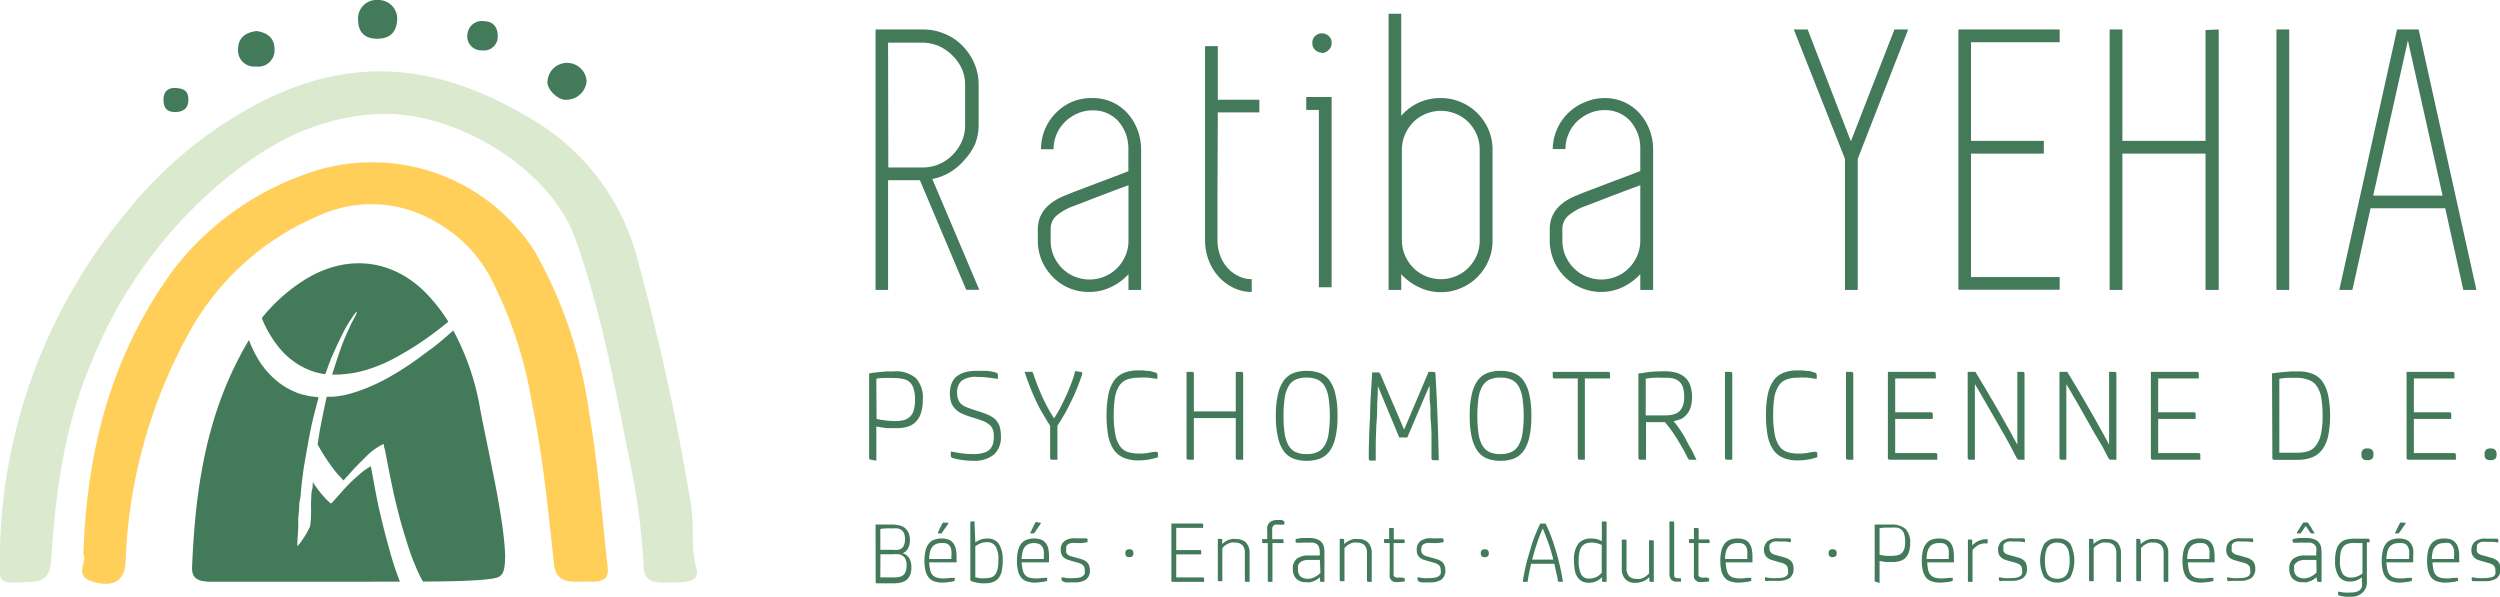 <svg xmlns="http://www.w3.org/2000/svg" viewBox="0 0 225.57 53.84"><defs><style>.cls-1{fill:#dbe9ce;}.cls-2{fill:#ffcf5a;}.cls-3{fill:#437b5a;}</style></defs><g id="Calque_2" data-name="Calque 2"><g id="Layer_1" data-name="Layer 1"><path class="cls-1" d="M62.83,51.28c-.53-1.89-.16-3.81-.48-5.71a218.59,218.59,0,0,0-4.82-22.14,20.65,20.65,0,0,0-9.68-12.75C39.29,5.56,31.59,5.05,23.33,9.31a37.88,37.88,0,0,0-12,9.94A49.3,49.3,0,0,0,0,49.23c0,.51,0,1,0,1.53.08.8-.53,1.93,1.46,1.81,1.57-.1,3,.19,3.14-1.86.39-6.09,1.15-12.14,3.64-18A41.34,41.34,0,0,1,19.9,16.51C23.71,13.34,28,10.7,33.78,10.3c7.1-.49,15.81,4.84,18.1,11.16,2.34,6.5,3.55,13.18,4.88,19.84a62.55,62.55,0,0,1,1.32,9.87c.06,1.68,1.59,1.38,2.74,1.37C61.71,52.53,63.2,52.59,62.83,51.28Z"></path><path class="cls-2" d="M53.18,37.38A41,41,0,0,0,48.26,22.7a17.41,17.41,0,0,0-20.66-7,26,26,0,0,0-11.94,8.62C9.91,32.2,7.84,40.81,7.52,50c.4.66-.91,1.94.81,2.47,1.9.58,2.91-.07,3-1.74A46,46,0,0,1,16.9,30.31,24,24,0,0,1,28.82,19.44a11.34,11.34,0,0,1,10.59.64A12.33,12.33,0,0,1,44.23,25,37.88,37.88,0,0,1,48,36.38c1,4.83,1.45,9.71,2,14.58.22,1.9,1.86,1.47,3.31,1.52,1.85.06,1.56-.93,1.46-1.81C54.3,46.24,53.93,41.79,53.18,37.38Z"></path><path class="cls-3" d="M51.14,9a1.83,1.83,0,0,0,1.79-1.69,1.77,1.77,0,0,0-3.53,0C49.28,8,50.35,9.1,51.14,9Z"></path><path class="cls-3" d="M23.1,6a1.47,1.47,0,0,0,1.67-1.55c0-1-.62-1.5-1.61-1.65-1,.12-1.66.6-1.68,1.61A1.46,1.46,0,0,0,23.1,6Z"></path><path class="cls-3" d="M34.19,3.49c1.11-.05,1.62-.7,1.65-1.81A1.69,1.69,0,0,0,34.11,0a1.67,1.67,0,0,0-1.8,1.82C32.33,3,33,3.54,34.19,3.49Z"></path><path class="cls-3" d="M43.48,4.54a1.24,1.24,0,0,0,1.43-1.26c0-.76-.33-1.33-1.21-1.37a1.32,1.32,0,0,0-1.53,1.22A1.25,1.25,0,0,0,43.48,4.54Z"></path><path class="cls-3" d="M15.75,10.11C16.47,10.12,17,9.83,17,9S16.58,8,15.9,7.94s-1.14.27-1.15,1S15,10.1,15.75,10.11Z"></path><path class="cls-3" d="M25.05,31.2a6.87,6.87,0,0,0,2.54,2.05,5.84,5.84,0,0,0,1.65.5c.08,0,.12,0,.15-.08.2-.55.38-1.1.62-1.63.34-.77.7-1.54,1.09-2.29.24-.47.56-.92.85-1.37a2,2,0,0,1,.19-.22l.06,0a2.14,2.14,0,0,1-.09.27c-.16.31-.34.6-.48.91-.27.59-.55,1.19-.78,1.81-.31.85-.58,1.72-.87,2.59a.21.21,0,0,1,0,.06c.2,0,.39,0,.58,0l.68-.06a9.53,9.53,0,0,0,1.69-.33,13.46,13.46,0,0,0,2.49-1c.69-.37,1.37-.76,2-1.16a31.42,31.42,0,0,0,2.76-2l.27-.23a15.68,15.68,0,0,0-1.77-2.32c-3.24-3.51-7.8-3.93-11.87-1a15.48,15.48,0,0,0-3.19,3A10.38,10.38,0,0,0,25.05,31.2Z"></path><path class="cls-3" d="M43.34,37a23,23,0,0,0-2.44-7.18l-.47.41c-.51.44-1,.87-1.57,1.28s-1.16.87-1.76,1.28-1.09.72-1.66,1.05A16.75,16.75,0,0,1,32,35.4a8.58,8.58,0,0,1-1.89.39,3.73,3.73,0,0,1-.47,0c-.12,0-.18,0-.2.16-.16.8-.34,1.59-.49,2.39-.11.55-.19,1.11-.28,1.67a.24.24,0,0,0,0,.12,18.59,18.59,0,0,0,1.61,2.43c.22.27.47.52.71.79l.52-.57c.2-.23.4-.46.61-.67s.69-.7,1-1a5.46,5.46,0,0,1,1.28-.95l.24-.1c0,.15,0,.29.07.43.24,1.2.46,2.4.72,3.6.17.83.38,1.65.59,2.47s.45,1.58.69,2.36a21.45,21.45,0,0,0,1.12,2.92c.1.22.22.42.33.63,3.24,0,6.35-.11,6.87-.43s.52-1,.55-1.89C45.47,46.76,44.18,41.35,43.34,37Z"></path><path class="cls-3" d="M36.08,52.48a29.15,29.15,0,0,1-.94-2.87c-.28-1-.54-2-.79-3.07-.13-.53-.25-1.07-.35-1.6-.17-.83-.31-1.67-.47-2.5l-.07-.37a4.85,4.85,0,0,0-.67.44,16,16,0,0,0-1.3,1.16c-.53.54-1,1.11-1.52,1.67-.1.1-.13.11-.23,0A8.69,8.69,0,0,1,28.57,44c-.12-.15-.22-.31-.35-.5,0,.27,0,.49-.07.72s-.06.65-.08,1,0,.46,0,.69c0,.48,0,.95-.07,1.43a.8.8,0,0,1-.09.3A8.75,8.75,0,0,1,27,49.1a1.36,1.36,0,0,1-.17.17l0,0s0-.06,0-.1c0-.53.06-1.06.08-1.59,0-.23,0-.46,0-.69s.06-.65.08-1,0-.52.07-.78.08-.71.12-1.06.06-.58.1-.87c.06-.47.11-.93.2-1.39.19-1.09.37-2.18.6-3.27.18-.86.42-1.71.64-2.57,0,0,0-.08,0-.12A7,7,0,0,1,27,35.51a6.76,6.76,0,0,1-1.85-1,7.94,7.94,0,0,1-1.69-1.83,11,11,0,0,1-1-2c-3.87,6.48-4.83,13.41-5.13,20.46-.05,1.11.58,1.36,1.86,1.35,4.19,0,8.37,0,12.56,0v0Z"></path><path class="cls-3" d="M78.6,41.48a.16.16,0,0,1-.18-.18V33.69l.47-.07.56-.06.59-.05h.59a2.76,2.76,0,0,1,2,.6,2.61,2.61,0,0,1,.63,2,3.68,3.68,0,0,1-.17,1.18,2,2,0,0,1-.47.78,1.67,1.67,0,0,1-.74.43,3.25,3.25,0,0,1-1,.13c-.23,0-.51,0-.81,0a10,10,0,0,1-1-.15v3.09Zm.49-3.68c.26.06.54.1.83.14a8.46,8.46,0,0,0,.87.05,3,3,0,0,0,.78-.09,1.22,1.22,0,0,0,.55-.32,1.25,1.25,0,0,0,.33-.59,3.12,3.12,0,0,0,.11-.93,3.2,3.2,0,0,0-.13-1,1.22,1.22,0,0,0-1-.88,4,4,0,0,0-.81-.07,8,8,0,0,0-.9,0c-.26,0-.48,0-.65.08Z"></path><path class="cls-3" d="M87.87,41.58a7.88,7.88,0,0,1-1.09-.08,5.59,5.59,0,0,1-.84-.18.23.23,0,0,1-.15-.24v-.34l.88.15a8.31,8.31,0,0,0,1.15.08,2.94,2.94,0,0,0,.91-.11,1.29,1.29,0,0,0,.56-.3,1.16,1.16,0,0,0,.3-.5,2.59,2.59,0,0,0,.08-.66,1.93,1.93,0,0,0-.09-.64,1,1,0,0,0-.31-.44,1.91,1.91,0,0,0-.59-.34c-.24-.09-.55-.2-.92-.31s-.58-.19-.83-.29a2.23,2.23,0,0,1-.65-.4,1.54,1.54,0,0,1-.43-.6,2.34,2.34,0,0,1-.14-.89,2.41,2.41,0,0,1,.13-.83,1.5,1.5,0,0,1,.41-.64,2.06,2.06,0,0,1,.75-.41,3.66,3.66,0,0,1,1.12-.15h.45l.5,0,.45.07.36.09a.24.24,0,0,1,.16.24v.33l-.87-.12a8.18,8.18,0,0,0-1-.06,2.11,2.11,0,0,0-1.42.36,1.37,1.37,0,0,0-.39,1.06,1.58,1.58,0,0,0,.1.62,1,1,0,0,0,.3.43,1.88,1.88,0,0,0,.53.29c.22.09.48.18.77.27a8.76,8.76,0,0,1,1,.35,2.56,2.56,0,0,1,.71.42,1.64,1.64,0,0,1,.41.62,3,3,0,0,1,.13.92,2.12,2.12,0,0,1-.6,1.64A2.75,2.75,0,0,1,87.87,41.58Z"></path><path class="cls-3" d="M97.47,33.55c.16,0,.21.09.16.26-.14.41-.28.8-.43,1.17s-.31.75-.49,1.11-.36.74-.57,1.12-.46.78-.73,1.2v3.07h-.49c-.12,0-.17-.06-.17-.18V38.41c-.28-.42-.52-.84-.75-1.23s-.42-.79-.6-1.18-.35-.78-.5-1.18-.31-.82-.45-1.27H93a.23.23,0,0,1,.14,0,.34.34,0,0,1,.08.14c.09.27.2.58.33.92s.27.69.43,1.05.34.72.53,1.08a11.16,11.16,0,0,0,.6,1,11.71,11.71,0,0,0,.63-1.09c.21-.41.4-.82.58-1.23s.32-.78.45-1.13a6.83,6.83,0,0,0,.24-.81Z"></path><path class="cls-3" d="M102.67,34.08a2.86,2.86,0,0,0-1,.17,1.52,1.52,0,0,0-.69.57,2.7,2.7,0,0,0-.37,1,8.92,8.92,0,0,0-.12,1.6,8.76,8.76,0,0,0,.15,1.8,2.69,2.69,0,0,0,.43,1.06,1.43,1.43,0,0,0,.71.51,3.25,3.25,0,0,0,1,.13,4.16,4.16,0,0,0,.94-.08,3.32,3.32,0,0,1,.56-.08c.13,0,.2.06.2.18v.31a5.07,5.07,0,0,1-.76.2,5.38,5.38,0,0,1-1,.09,3.27,3.27,0,0,1-1.38-.26,2.08,2.08,0,0,1-.89-.77,3.47,3.47,0,0,1-.47-1.27,10.21,10.21,0,0,1-.14-1.76,9.57,9.57,0,0,1,.16-1.83,3.29,3.29,0,0,1,.49-1.26,2,2,0,0,1,.88-.73,3.24,3.24,0,0,1,1.32-.24l.43,0,.43.05c.14,0,.28,0,.4.06l.32.09a.24.24,0,0,1,.16.24v.33l-.78-.11A6.77,6.77,0,0,0,102.67,34.08Z"></path><path class="cls-3" d="M112.17,41.48h-.49a.16.16,0,0,1-.18-.18V37.72h-3.78v3.76h-.49c-.12,0-.17-.06-.17-.18V33.55h.49c.11,0,.17.06.17.18v3.39h3.78V33.55h.5c.11,0,.17.06.17.18Z"></path><path class="cls-3" d="M120.68,37.52a8,8,0,0,1-.2,2,3.3,3.3,0,0,1-.56,1.25,2,2,0,0,1-.88.63,3.51,3.51,0,0,1-1.15.18,3.43,3.43,0,0,1-1.13-.18,2,2,0,0,1-.88-.63,3.3,3.3,0,0,1-.56-1.25,8,8,0,0,1-.2-2,8.1,8.1,0,0,1,.2-2,3.3,3.3,0,0,1,.56-1.25,2,2,0,0,1,.88-.63,3.43,3.43,0,0,1,1.13-.18,3.51,3.51,0,0,1,1.15.18,2,2,0,0,1,.88.63,3.3,3.3,0,0,1,.56,1.25A8.1,8.1,0,0,1,120.68,37.52Zm-4.87,0a11.66,11.66,0,0,0,.1,1.58,3.21,3.21,0,0,0,.34,1.07,1.45,1.45,0,0,0,.64.61,2.26,2.26,0,0,0,1,.19,2.29,2.29,0,0,0,1-.19,1.45,1.45,0,0,0,.64-.61,2.81,2.81,0,0,0,.35-1.07,11.4,11.4,0,0,0,0-3.16,2.87,2.87,0,0,0-.34-1.07,1.47,1.47,0,0,0-.65-.61,2.29,2.29,0,0,0-1-.19,2.26,2.26,0,0,0-1,.19,1.45,1.45,0,0,0-.64.61,3.06,3.06,0,0,0-.34,1.07A11.66,11.66,0,0,0,115.81,37.52Z"></path><path class="cls-3" d="M129.35,33.55c.1,0,.16.06.17.18.08,1.36.14,2.68.19,4s.08,2.54.11,3.79h-.48a.16.16,0,0,1-.18-.18c0-.51,0-1,0-1.6s0-1.11-.06-1.68,0-1.12-.07-1.67,0-1.08-.05-1.6l-2,4.68h-.59a.15.15,0,0,1-.12,0l-.07-.12-1.88-4.52q0,.8-.06,1.65c0,.56,0,1.14-.07,1.72l-.06,1.72c0,.56,0,1.11,0,1.64h-.46c-.11,0-.17-.06-.17-.18q0-1.87.12-3.78c0-1.26.11-2.59.19-4h.55c.09,0,.15.06.19.16l2.14,5,2.21-5.21Z"></path><path class="cls-3" d="M138.17,37.52a8,8,0,0,1-.2,2,3.3,3.3,0,0,1-.56,1.25,2,2,0,0,1-.88.63,3.51,3.51,0,0,1-1.15.18,3.39,3.39,0,0,1-1.13-.18,2,2,0,0,1-.88-.63,3.3,3.3,0,0,1-.56-1.25,8,8,0,0,1-.2-2,8.1,8.1,0,0,1,.2-2,3.3,3.3,0,0,1,.56-1.25,2,2,0,0,1,.88-.63,3.39,3.39,0,0,1,1.13-.18,3.51,3.51,0,0,1,1.15.18,2,2,0,0,1,.88.63,3.3,3.3,0,0,1,.56,1.25A8.1,8.1,0,0,1,138.17,37.52Zm-4.87,0a11.66,11.66,0,0,0,.1,1.58,3,3,0,0,0,.34,1.07,1.45,1.45,0,0,0,.64.61,2.26,2.26,0,0,0,1,.19,2.29,2.29,0,0,0,1-.19,1.45,1.45,0,0,0,.64-.61,3,3,0,0,0,.35-1.07,11.4,11.4,0,0,0,0-3.16,3.06,3.06,0,0,0-.34-1.07,1.47,1.47,0,0,0-.65-.61,2.29,2.29,0,0,0-1-.19,2.26,2.26,0,0,0-1,.19,1.45,1.45,0,0,0-.64.61,2.87,2.87,0,0,0-.34,1.07A11.66,11.66,0,0,0,133.3,37.52Z"></path><path class="cls-3" d="M142.53,41.48c-.12,0-.17-.06-.17-.18V34.15h-2.08c-.12,0-.18-.06-.18-.17v-.43h5c.12,0,.17.06.17.18v.42H143v7.33Z"></path><path class="cls-3" d="M150.15,33.5a3.84,3.84,0,0,1,1.16.15,2,2,0,0,1,.78.45,1.78,1.78,0,0,1,.44.74,3.28,3.28,0,0,1,.14,1,3.09,3.09,0,0,1-.13.92,1.79,1.79,0,0,1-.35.64,1.64,1.64,0,0,1-.53.41A3.44,3.44,0,0,1,151,38a6.55,6.55,0,0,1,.61.81c.21.31.41.63.59,1s.36.64.51.93l.36.74h-.56a.19.19,0,0,1-.17-.06.37.37,0,0,1-.07-.12l-.32-.62c-.14-.25-.3-.53-.48-.83s-.37-.6-.59-.91a9.58,9.58,0,0,0-.66-.85h-1.7v3.39H148c-.12,0-.17-.06-.17-.18V33.69c.27,0,.61-.09,1-.13S149.72,33.5,150.15,33.5Zm0,.59a9.25,9.25,0,0,0-1,0,6.63,6.63,0,0,0-.66.08v3.31h1.71a3.11,3.11,0,0,0,.71-.07,1.36,1.36,0,0,0,.56-.25,1.34,1.34,0,0,0,.36-.52,2.34,2.34,0,0,0,.13-.85,2.85,2.85,0,0,0-.11-.84,1.31,1.31,0,0,0-.34-.53,1.27,1.27,0,0,0-.57-.28A3.23,3.23,0,0,0,150.16,34.09Z"></path><path class="cls-3" d="M156.3,41.48h-.49c-.11,0-.17-.06-.17-.18V33.55h.49c.11,0,.17.06.17.18Z"></path><path class="cls-3" d="M162.17,34.08a2.83,2.83,0,0,0-1,.17,1.43,1.43,0,0,0-.69.57,2.69,2.69,0,0,0-.38,1,10.1,10.1,0,0,0-.11,1.6,8.76,8.76,0,0,0,.15,1.8,2.69,2.69,0,0,0,.43,1.06,1.43,1.43,0,0,0,.71.51,3.21,3.21,0,0,0,1,.13,4.22,4.22,0,0,0,.94-.08,3.32,3.32,0,0,1,.56-.08c.13,0,.19.06.19.18v.31a4.9,4.9,0,0,1-.75.2,5.38,5.38,0,0,1-1,.09,3.32,3.32,0,0,1-1.39-.26,2.05,2.05,0,0,1-.88-.77,3.47,3.47,0,0,1-.47-1.27,10.21,10.21,0,0,1-.14-1.76,9.65,9.65,0,0,1,.15-1.83,3.46,3.46,0,0,1,.5-1.26,1.9,1.9,0,0,1,.88-.73,3.24,3.24,0,0,1,1.32-.24l.43,0,.43.05c.14,0,.27,0,.4.06l.31.09a.23.23,0,0,1,.16.24v.33l-.77-.11A6.88,6.88,0,0,0,162.17,34.08Z"></path><path class="cls-3" d="M167.22,41.48h-.49c-.12,0-.17-.06-.17-.18V33.55h.49c.11,0,.17.06.17.18Z"></path><path class="cls-3" d="M174.67,34.15H171V37.2h3.22a.15.15,0,0,1,.17.17v.43H171v3.08h3.63a.15.15,0,0,1,.17.17v.43h-4.29c-.11,0-.17-.06-.17-.18V33.55h4.15c.11,0,.17.06.17.18Z"></path><path class="cls-3" d="M182.17,41.48c-.08,0-.16-.06-.22-.18s-.31-.57-.52-1l-.68-1.22L180,37.78l-.74-1.29-.63-1.09c-.19-.32-.33-.57-.44-.74v6.82h-.48c-.11,0-.17-.06-.17-.18V33.55h.57a.21.21,0,0,1,.12,0,1.16,1.16,0,0,1,.09.14l.42.7.6,1,.71,1.22c.25.43.5.86.74,1.29s.47.83.68,1.22.4.73.55,1V33.55h.48c.11,0,.17.06.17.18v7.75Z"></path><path class="cls-3" d="M190.43,41.48q-.12,0-.21-.18l-.52-1L189,39.12c-.25-.43-.5-.88-.76-1.34l-.73-1.29c-.24-.4-.45-.77-.63-1.09l-.44-.74v6.82H186a.16.16,0,0,1-.18-.18V33.55h.57a.17.17,0,0,1,.12,0,1,1,0,0,1,.1.14l.42.7.6,1,.71,1.22c.25.43.5.86.74,1.29s.46.83.68,1.22.39.73.54,1V33.55h.49c.11,0,.17.06.17.18v7.75Z"></path><path class="cls-3" d="M198.39,34.15h-3.66V37.2h3.21a.15.15,0,0,1,.17.17v.43h-3.38v3.08h3.63a.15.15,0,0,1,.17.17v.43h-4.29c-.11,0-.17-.06-.17-.18V33.55h4.15c.11,0,.17.06.17.18Z"></path><path class="cls-3" d="M205,33.69l.51-.07.61-.06.65-.05h.6a3.29,3.29,0,0,1,1.33.24,2,2,0,0,1,.89.73,3.53,3.53,0,0,1,.49,1.26,9.21,9.21,0,0,1,.16,1.79,8.79,8.79,0,0,1-.16,1.73,3.33,3.33,0,0,1-.5,1.24,2.16,2.16,0,0,1-.9.74,3.44,3.44,0,0,1-1.36.25H205.2c-.11,0-.17-.06-.17-.18Zm2.3.4c-.32,0-.63,0-.91,0a5.8,5.8,0,0,0-.73.09v6.67h1.54a3.7,3.7,0,0,0,1-.12,1.45,1.45,0,0,0,.74-.5,2.55,2.55,0,0,0,.46-1,7.33,7.33,0,0,0,.16-1.72,9.46,9.46,0,0,0-.12-1.65,2.68,2.68,0,0,0-.39-1,1.42,1.42,0,0,0-.7-.56A2.85,2.85,0,0,0,207.33,34.09Z"></path><path class="cls-3" d="M213.07,41a.54.54,0,0,1,.13-.42.58.58,0,0,1,.4-.12.62.62,0,0,1,.42.12.54.54,0,0,1,.13.42.53.53,0,0,1-.13.41.68.68,0,0,1-.42.11.63.63,0,0,1-.41-.11A.57.57,0,0,1,213.07,41Z"></path><path class="cls-3" d="M221.46,34.15H217.8V37.2H221a.15.15,0,0,1,.17.17v.43H217.8v3.08h3.62a.15.15,0,0,1,.17.17v.43h-4.28c-.12,0-.17-.06-.17-.18V33.55h4.14a.16.16,0,0,1,.18.18Z"></path><path class="cls-3" d="M224.18,41a.54.54,0,0,1,.13-.42.58.58,0,0,1,.4-.12.62.62,0,0,1,.42.12.54.54,0,0,1,.13.42.53.53,0,0,1-.13.41.68.68,0,0,1-.42.11.63.63,0,0,1-.41-.11A.57.57,0,0,1,224.18,41Z"></path><path class="cls-3" d="M83,16.26H80.13v9.9H79V2.66h4.23a4.92,4.92,0,0,1,2,.39,4.62,4.62,0,0,1,1.59,1.06,5.28,5.28,0,0,1,1.08,1.58,4.86,4.86,0,0,1,.4,1.95v3.65a4.59,4.59,0,0,1-.32,1.7A5.28,5.28,0,0,1,87,14.45a5.11,5.11,0,0,1-1.28,1.09,4.92,4.92,0,0,1-1.6.61l4.24,10H87.18Zm-2.85-1.15h3.09a3.79,3.79,0,0,0,1.5-.3A3.84,3.84,0,0,0,85.93,14a4.15,4.15,0,0,0,.84-1.22,3.55,3.55,0,0,0,.31-1.49V7.64a3.48,3.48,0,0,0-.31-1.46A4,4,0,0,0,85.93,5a4.1,4.1,0,0,0-1.21-.84,3.8,3.8,0,0,0-1.5-.31H80.13Z"></path><path class="cls-3" d="M98.58,8.85a4.17,4.17,0,0,1,1.78.37,4.12,4.12,0,0,1,1.37,1,4.7,4.7,0,0,1,.9,1.48,5,5,0,0,1,.33,1.82V26.16h-1.14V24.74a5.05,5.05,0,0,1-1.57,1.16,4.41,4.41,0,0,1-1.94.44A4.5,4.5,0,0,1,96.48,26,4.58,4.58,0,0,1,95,25a4.92,4.92,0,0,1-1-1.48,4.58,4.58,0,0,1-.36-1.82v-1c0-1.44.88-2.48,2.64-3.13.21-.1.56-.23,1.06-.42l1.6-.61,1.65-.62,1.22-.47v-2a3.71,3.71,0,0,0-.89-2.49,3,3,0,0,0-2.35-1,3.23,3.23,0,0,0-1.35.28,3.66,3.66,0,0,0-1.11.74,3.46,3.46,0,0,0-1.05,2.49H93.93a4.58,4.58,0,0,1,.36-1.82,4.74,4.74,0,0,1,1-1.48,4.58,4.58,0,0,1,1.48-1A4.49,4.49,0,0,1,98.58,8.85Zm3.24,8.73v-.87l-1.29.48L99,17.77l-1.39.54-.9.34a5.24,5.24,0,0,0-1.29.73,1.59,1.59,0,0,0-.62,1.33v1a3.49,3.49,0,0,0,.27,1.37,3.62,3.62,0,0,0,.75,1.11,3.3,3.3,0,0,0,1.11.75,3.52,3.52,0,0,0,2.75,0,3.3,3.3,0,0,0,1.11-.75,3.45,3.45,0,0,0,.75-1.11,3.33,3.33,0,0,0,.28-1.37Z"></path><path class="cls-3" d="M109.85,17.58v4.1a3.87,3.87,0,0,0,.24,1.37,3.41,3.41,0,0,0,.66,1.11,3.05,3.05,0,0,0,1,.75,2.57,2.57,0,0,0,1.19.28v1.15a3.68,3.68,0,0,1-1.64-.37,4.32,4.32,0,0,1-1.34-1,4.7,4.7,0,0,1-.9-1.48,5,5,0,0,1-.33-1.82V4.16h1.15V9h3.75v1.14h-3.75Z"></path><path class="cls-3" d="M119,8.75h1.15V25.92H119v-16h-1.14V8.75Zm.28-4a.85.85,0,0,1-.62-.25.81.81,0,0,1-.25-.62.82.82,0,0,1,.25-.63.84.84,0,0,1,.62-.24.87.87,0,0,1,.61.24.79.79,0,0,1,.26.63.79.79,0,0,1-.26.62A.88.88,0,0,1,119.23,4.79Z"></path><path class="cls-3" d="M130,8.85a4.5,4.5,0,0,1,1.83.37,4.58,4.58,0,0,1,1.48,1,4.92,4.92,0,0,1,1,1.48,4.58,4.58,0,0,1,.36,1.82v8.17a4.58,4.58,0,0,1-.36,1.82,4.92,4.92,0,0,1-1,1.48,4.58,4.58,0,0,1-1.48,1,4.5,4.5,0,0,1-1.83.37A4.41,4.41,0,0,1,128,25.9a5.05,5.05,0,0,1-1.57-1.16v1.42h-1.14V1.24h1.14v9.21A4.61,4.61,0,0,1,130,8.85Zm3.51,4.66a3.49,3.49,0,0,0-.27-1.37,3.79,3.79,0,0,0-.75-1.12,3.43,3.43,0,0,0-1.11-.74,3.52,3.52,0,0,0-2.75,0,3.43,3.43,0,0,0-1.11.74,3.79,3.79,0,0,0-.75,1.12,3.49,3.49,0,0,0-.28,1.37v8.17a3.49,3.49,0,0,0,.28,1.37,3.62,3.62,0,0,0,.75,1.11,3.3,3.3,0,0,0,1.11.75,3.52,3.52,0,0,0,2.75,0,3.3,3.3,0,0,0,1.11-.75,3.62,3.62,0,0,0,.75-1.11,3.49,3.49,0,0,0,.27-1.37Z"></path><path class="cls-3" d="M144.78,8.85a4.17,4.17,0,0,1,1.78.37,4.12,4.12,0,0,1,1.37,1,4.7,4.7,0,0,1,.9,1.48,5,5,0,0,1,.33,1.82V26.16H148V24.74a5.3,5.3,0,0,1-1.57,1.16,4.43,4.43,0,0,1-1.95.44,4.49,4.49,0,0,1-1.82-.37,4.62,4.62,0,0,1-2.83-4.29v-1c0-1.44.88-2.48,2.64-3.13.21-.1.56-.23,1.06-.42l1.6-.61,1.65-.62,1.22-.47v-2a3.71,3.71,0,0,0-.89-2.49,3,3,0,0,0-2.35-1,3.2,3.2,0,0,0-1.35.28,3.83,3.83,0,0,0-1.12.74,3.47,3.47,0,0,0-.76,1.12,3.33,3.33,0,0,0-.28,1.37h-1.15A4.62,4.62,0,0,1,143,9.22,4.45,4.45,0,0,1,144.78,8.85ZM148,17.58v-.87l-1.29.48-1.53.58-1.39.54c-.42.16-.72.28-.91.34a5.18,5.18,0,0,0-1.28.73,1.6,1.6,0,0,0-.63,1.33v1a3.49,3.49,0,0,0,.28,1.37,3.62,3.62,0,0,0,.75,1.11,3.3,3.3,0,0,0,1.11.75,3.52,3.52,0,0,0,2.75,0,3.3,3.3,0,0,0,1.11-.75,3.62,3.62,0,0,0,.75-1.11,3.49,3.49,0,0,0,.28-1.37Z"></path><path class="cls-3" d="M172.17,2.66l-4.55,11.68,0,.11V26.16h-1.15V14.45l0-.11L161.85,2.66h1.25L167,12.75l3.93-10.09Z"></path><path class="cls-3" d="M177.84,3.81v8.9h6.57v1.15h-6.57V25h8v1.14h-9.14V2.66h9.14V3.81Z"></path><path class="cls-3" d="M200.19,2.66v23.5H199V13.86H191.5v12.3h-1.15V2.66h1.15V12.71H199v-10Z"></path><path class="cls-3" d="M205.4,26.16V2.66h1.15v23.5Z"></path><path class="cls-3" d="M222.26,26.16l-1.63-7.37h-6.74l-1.64,7.37h-1.18l5.21-23.5h1.95l5.21,23.5Zm-8.13-8.51h6.26l-3.13-14Z"></path><path class="cls-3" d="M79,47.33l.32,0,.38,0,.4,0h.38a2.56,2.56,0,0,1,.64.07,1.29,1.29,0,0,1,.52.23,1.14,1.14,0,0,1,.33.44,1.48,1.48,0,0,1,.13.67,1.53,1.53,0,0,1-.17.74.92.92,0,0,1-.49.44,1,1,0,0,1,.6.45,1.47,1.47,0,0,1,.19.79,1.83,1.83,0,0,1-.11.71,1.08,1.08,0,0,1-.32.45,1.21,1.21,0,0,1-.51.24,2.76,2.76,0,0,1-.67.07H79.12c-.07,0-.11,0-.11-.12Zm.43,2.28h1.15a2.19,2.19,0,0,0,.46,0,1,1,0,0,0,.34-.15.67.67,0,0,0,.2-.31,1.6,1.6,0,0,0,0-1,.65.65,0,0,0-.22-.31.83.83,0,0,0-.37-.16,2.62,2.62,0,0,0-.52,0,5.21,5.21,0,0,0-.6,0,3.88,3.88,0,0,0-.44.05Zm0,2.49h1.18a2.12,2.12,0,0,0,.53-.05.75.75,0,0,0,.36-.16.71.71,0,0,0,.22-.33A1.81,1.81,0,0,0,81.8,51a1.46,1.46,0,0,0-.08-.5.75.75,0,0,0-.23-.32.94.94,0,0,0-.38-.17,2.62,2.62,0,0,0-.52,0H79.44Z"></path><path class="cls-3" d="M85.06,52.57a2.35,2.35,0,0,1-.74-.11,1.08,1.08,0,0,1-.51-.33,1.58,1.58,0,0,1-.3-.61,3.88,3.88,0,0,1-.1-.91,4.16,4.16,0,0,1,.1-.94,1.79,1.79,0,0,1,.29-.62,1.11,1.11,0,0,1,.48-.35,2,2,0,0,1,1.35,0,1,1,0,0,1,.41.35,1.31,1.31,0,0,1,.21.51,3.24,3.24,0,0,1,.06.64c0,.1,0,.2,0,.3a1.19,1.19,0,0,1,0,.24H83.84a3.72,3.72,0,0,0,.08.66,1.1,1.1,0,0,0,.2.45.84.84,0,0,0,.39.26,2.12,2.12,0,0,0,.62.08,3.12,3.12,0,0,0,.6-.05l.31,0a.11.11,0,0,1,.1,0,.24.24,0,0,1,0,.08v.19a1.87,1.87,0,0,1-.47.1A6.19,6.19,0,0,1,85.06,52.57ZM84.94,49a1.19,1.19,0,0,0-.53.11.8.8,0,0,0-.33.3,1.12,1.12,0,0,0-.18.45,2.65,2.65,0,0,0-.06.58h2a.41.41,0,0,0,0-.11V50.2a3,3,0,0,0,0-.54.86.86,0,0,0-.14-.39.66.66,0,0,0-.29-.23A1.26,1.26,0,0,0,84.94,49Zm.53-1.84a.1.1,0,0,1,.09,0s0,.05,0,.09l-.61.88H84.7a.08.08,0,0,1-.07,0,.06.06,0,0,1,0-.08c.07-.16.14-.32.21-.46l.23-.44Z"></path><path class="cls-3" d="M88,48.94a3.05,3.05,0,0,1,.48-.25,1.78,1.78,0,0,1,.65-.1,1.18,1.18,0,0,1,1,.49,2.56,2.56,0,0,1,.34,1.46,4.31,4.31,0,0,1-.09,1,1.53,1.53,0,0,1-.29.63,1.14,1.14,0,0,1-.49.34,1.88,1.88,0,0,1-.71.12l-.35,0-.36-.05-.3-.07-.21-.06a.31.31,0,0,1-.12-.09.34.34,0,0,1,0-.11V47.05h.23a.28.28,0,0,1,.15,0,.22.22,0,0,1,0,.16Zm0,3.15.41.08a2.45,2.45,0,0,0,.48,0,1.7,1.7,0,0,0,.53-.07.7.7,0,0,0,.37-.26,1.16,1.16,0,0,0,.22-.5,3.67,3.67,0,0,0,.07-.82,2.16,2.16,0,0,0-.26-1.23.85.85,0,0,0-.76-.37,1.64,1.64,0,0,0-.62.11,3.65,3.65,0,0,0-.44.26Z"></path><path class="cls-3" d="M93.41,52.57a2.31,2.31,0,0,1-.74-.11,1,1,0,0,1-.51-.33,1.35,1.35,0,0,1-.3-.61,3.42,3.42,0,0,1-.1-.91,3.66,3.66,0,0,1,.1-.94,1.49,1.49,0,0,1,.29-.62,1.11,1.11,0,0,1,.48-.35,2,2,0,0,1,1.34,0,1,1,0,0,1,.42.35,1.31,1.31,0,0,1,.21.51,4.26,4.26,0,0,1,.05.64c0,.1,0,.2,0,.3s0,.18,0,.24H92.18a4.8,4.8,0,0,0,.09.66,1.1,1.1,0,0,0,.2.45.81.81,0,0,0,.38.26,2.2,2.2,0,0,0,.63.08,3.09,3.09,0,0,0,.59-.05l.32,0a.1.1,0,0,1,.09,0,.13.13,0,0,1,0,.08v.19a2,2,0,0,1-.47.1A6.19,6.19,0,0,1,93.41,52.57ZM93.29,49a1.16,1.16,0,0,0-.53.11.89.89,0,0,0-.34.3,1.28,1.28,0,0,0-.17.45,3.41,3.41,0,0,0-.07.58h2v-.2a4.39,4.39,0,0,0,0-.54,1,1,0,0,0-.15-.39.61.61,0,0,0-.29-.23A1.24,1.24,0,0,0,93.29,49Zm.53-1.84s.07,0,.08,0,0,.05,0,.09l-.6.88h-.24a.11.11,0,0,1-.08,0A.11.11,0,0,1,93,48l.22-.46c.07-.15.15-.29.22-.44Z"></path><path class="cls-3" d="M95.88,52.44a.16.16,0,0,1-.1-.15v-.21l.49.08a5.68,5.68,0,0,0,.61,0,2.47,2.47,0,0,0,.52-.05.74.74,0,0,0,.31-.14.44.44,0,0,0,.16-.22.87.87,0,0,0,0-.3.75.75,0,0,0-.06-.33.55.55,0,0,0-.2-.2,1.06,1.06,0,0,0-.32-.14l-.47-.13-.43-.13a1,1,0,0,1-.36-.18.85.85,0,0,1-.24-.29,1.17,1.17,0,0,1-.08-.45.94.94,0,0,1,.31-.76,1.46,1.46,0,0,1,1-.27h.2l.28,0,.29,0,.24,0a.15.15,0,0,1,.1.15v.2L97.63,49l-.52,0a2,2,0,0,0-.46,0,.71.71,0,0,0-.29.12.33.33,0,0,0-.15.2.72.72,0,0,0,0,.27.79.79,0,0,0,0,.29.6.6,0,0,0,.17.19.87.87,0,0,0,.29.13l.44.12.48.14a1.18,1.18,0,0,1,.39.19.72.72,0,0,1,.26.31,1.15,1.15,0,0,1,.1.49,1,1,0,0,1-.36.85,1.84,1.84,0,0,1-1,.25h-.24l-.32,0-.3,0Z"></path><path class="cls-3" d="M101.54,49.92a.36.36,0,0,1,.09-.28.41.41,0,0,1,.27-.08.4.4,0,0,1,.27.08.36.36,0,0,1,.09.28.34.34,0,0,1-.09.27.4.4,0,0,1-.27.08.41.41,0,0,1-.28-.08A.38.38,0,0,1,101.54,49.92Z"></path><path class="cls-3" d="M108.56,47.63h-2.43v2h2.13c.08,0,.12,0,.12.11v.28h-2.25V52.1h2.4a.11.11,0,0,1,.12.12v.28H105.8c-.07,0-.11,0-.11-.12V47.24h2.75c.08,0,.12,0,.12.11Z"></path><path class="cls-3" d="M110.27,49.1a1.2,1.2,0,0,1,.2-.18,1.87,1.87,0,0,1,.28-.16,1.9,1.9,0,0,1,.36-.12,1.49,1.49,0,0,1,.43,0,1.2,1.2,0,0,1,.88.31,1.36,1.36,0,0,1,.33,1V52.5h-.31a.11.11,0,0,1-.12-.12V49.93a1,1,0,0,0-.23-.75.91.91,0,0,0-.64-.22,1.52,1.52,0,0,0-.38,0,1.62,1.62,0,0,0-.33.13,1.67,1.67,0,0,0-.26.17l-.19.18v3H110a.11.11,0,0,1-.12-.12v-3.7h.29a.1.1,0,0,1,.11.11Z"></path><path class="cls-3" d="M115.81,47a.14.14,0,0,1,.07.06.22.22,0,0,1,0,.08v.2l-.3,0h-.23a.8.8,0,0,0-.3,0,.41.41,0,0,0-.18.12.66.66,0,0,0-.08.21,1.87,1.87,0,0,0,0,.27v.71h.91a.1.1,0,0,1,.11.11V49h-1V52.5h-.31c-.07,0-.11,0-.11-.12V49H114c-.08,0-.12,0-.12-.11v-.25h.46v-.75a1.45,1.45,0,0,1,0-.37.81.81,0,0,1,.15-.31.78.78,0,0,1,.29-.21,1.17,1.17,0,0,1,.45-.08h.24l.15,0A.5.5,0,0,1,115.81,47Z"></path><path class="cls-3" d="M119.09,52.08a1.42,1.42,0,0,1-.22.18l-.28.16-.34.11a1.5,1.5,0,0,1-.37,0,1.23,1.23,0,0,1-.93-.32,1.25,1.25,0,0,1-.3-.88,1.11,1.11,0,0,1,.37-.93,1.71,1.71,0,0,1,1.06-.28h1v-.3a1.25,1.25,0,0,0-.06-.42.49.49,0,0,0-.18-.28.73.73,0,0,0-.32-.15,2.41,2.41,0,0,0-.5,0,4.09,4.09,0,0,0-.63,0l-.37,0c-.08,0-.12,0-.12-.13v-.19a3.88,3.88,0,0,1,.61-.11l.59,0a1.94,1.94,0,0,1,.69.1,1,1,0,0,1,.43.26.93.93,0,0,1,.22.4,2.12,2.12,0,0,1,.06.52V52.5h-.28c-.08,0-.11,0-.11-.12Zm0-1.56h-1a1.43,1.43,0,0,0-.5.07.73.73,0,0,0-.31.18.74.74,0,0,0-.16.27,1.24,1.24,0,0,0,0,.33.77.77,0,0,0,.23.65,1,1,0,0,0,.63.2,1.31,1.31,0,0,0,.67-.17,2,2,0,0,0,.49-.36Z"></path><path class="cls-3" d="M121.29,49.1a1.2,1.2,0,0,1,.2-.18,1.87,1.87,0,0,1,.28-.16,1.9,1.9,0,0,1,.36-.12,1.45,1.45,0,0,1,.43,0,1.21,1.21,0,0,1,.88.31,1.36,1.36,0,0,1,.33,1V52.5h-.31a.11.11,0,0,1-.12-.12V49.93a1,1,0,0,0-.24-.75.88.88,0,0,0-.63-.22,1.52,1.52,0,0,0-.38,0,1.62,1.62,0,0,0-.33.13,1.3,1.3,0,0,0-.26.17l-.19.18v3H121a.11.11,0,0,1-.12-.12v-3.7h.28c.08,0,.12,0,.12.11Z"></path><path class="cls-3" d="M126.63,52.17c.06,0,.1,0,.12,0a.11.11,0,0,1,0,.08v.2a2.62,2.62,0,0,1-.54.06,1.58,1.58,0,0,1-.41,0,.88.88,0,0,1-.27-.16.68.68,0,0,1-.14-.25,1,1,0,0,1,0-.3V49H125c-.08,0-.12,0-.12-.11v-.25h.46v-1h.31c.08,0,.11,0,.11.12v.91h.87a.1.1,0,0,1,.11.11V49h-1v2.69a1.11,1.11,0,0,0,0,.19.27.27,0,0,0,.07.14.34.34,0,0,0,.17.09,1.15,1.15,0,0,0,.3,0h.27Z"></path><path class="cls-3" d="M128,52.44a.16.16,0,0,1-.1-.15v-.21l.49.08a5.68,5.68,0,0,0,.61,0,2.47,2.47,0,0,0,.52-.05.74.74,0,0,0,.31-.14.44.44,0,0,0,.16-.22.87.87,0,0,0,0-.3.75.75,0,0,0-.06-.33.55.55,0,0,0-.2-.2,1.06,1.06,0,0,0-.32-.14l-.47-.13-.43-.13a1,1,0,0,1-.36-.18.85.85,0,0,1-.24-.29,1.17,1.17,0,0,1-.08-.45.94.94,0,0,1,.31-.76,1.46,1.46,0,0,1,1-.27h.2l.28,0,.29,0,.24,0a.15.15,0,0,1,.1.15v.2L129.7,49l-.52,0a2,2,0,0,0-.46,0,.71.71,0,0,0-.29.12.33.33,0,0,0-.15.2.72.72,0,0,0-.05.27.79.79,0,0,0,.05.29.6.6,0,0,0,.17.19.87.87,0,0,0,.29.13l.44.12.48.14a1.18,1.18,0,0,1,.39.19.72.72,0,0,1,.26.31,1.15,1.15,0,0,1,.1.49,1,1,0,0,1-.36.85,1.81,1.81,0,0,1-1,.25h-.24l-.32,0-.3,0Z"></path><path class="cls-3" d="M133.61,49.92a.36.36,0,0,1,.09-.28.41.41,0,0,1,.27-.08.4.4,0,0,1,.27.08.36.36,0,0,1,.09.28.34.34,0,0,1-.09.27.4.4,0,0,1-.27.08.41.41,0,0,1-.28-.08A.38.38,0,0,1,133.61,49.92Z"></path><path class="cls-3" d="M140.55,52.38c0-.24-.08-.48-.14-.74s-.1-.5-.16-.77h-2.1l-.18.82c-.05.27-.1.54-.14.81h-.31c-.08,0-.12,0-.11-.12.1-.61.22-1.19.36-1.73s.29-1,.43-1.48.29-.83.43-1.16.25-.59.35-.77h.45a.17.17,0,0,1,.07.09c.1.21.22.49.36.83s.28.74.42,1.19.28.94.41,1.47.24,1.09.33,1.67h-.35Q140.58,52.5,140.55,52.38Zm-1.35-4.7a14.33,14.33,0,0,0-.53,1.37c-.16.47-.3,1-.43,1.44h1.91c-.12-.48-.26-1-.42-1.43S139.39,48.12,139.2,47.68Z"></path><path class="cls-3" d="M144.67,52.5a.11.11,0,0,1-.12-.12v-.3a2,2,0,0,1-.47.34,1.53,1.53,0,0,1-.72.16,1.28,1.28,0,0,1-.65-.15,1.15,1.15,0,0,1-.41-.41,1.74,1.74,0,0,1-.22-.63,4.92,4.92,0,0,1-.06-.8,2.4,2.4,0,0,1,.39-1.54,1.44,1.44,0,0,1,1.15-.46,2,2,0,0,1,.61.08l.36.15V47.05h.31c.08,0,.12,0,.12.11V52.5Zm-.15-3.33a2.86,2.86,0,0,0-.41-.15,1.85,1.85,0,0,0-.5-.06,1.45,1.45,0,0,0-.54.09.88.88,0,0,0-.36.28,1.28,1.28,0,0,0-.2.5,3.18,3.18,0,0,0-.07.75,2.76,2.76,0,0,0,.21,1.22.77.77,0,0,0,.77.4,1.07,1.07,0,0,0,.37-.05,1.25,1.25,0,0,0,.31-.12,1.46,1.46,0,0,0,.24-.17l.18-.17Z"></path><path class="cls-3" d="M148.81,52.08l-.2.18a1.47,1.47,0,0,1-.28.16,1.9,1.9,0,0,1-.36.12,1.45,1.45,0,0,1-.43.05,1.18,1.18,0,0,1-.88-.32,1.33,1.33,0,0,1-.33-1V48.68h.31c.08,0,.12,0,.12.11v2.46A1,1,0,0,0,147,52a.87.87,0,0,0,.63.23,1.52,1.52,0,0,0,.38,0,1.62,1.62,0,0,0,.33-.13,1,1,0,0,0,.26-.18,1.72,1.72,0,0,0,.19-.17v-3h.31c.08,0,.12,0,.12.11V52.5h-.28a.11.11,0,0,1-.12-.12Z"></path><path class="cls-3" d="M151.69,52.48l-.2,0-.22,0a.63.63,0,0,1-.49-.19.82.82,0,0,1-.15-.52V47.05h.31c.08,0,.12,0,.12.11v4.65c0,.16,0,.26.08.3a.51.51,0,0,0,.28.06h.16s.07,0,.08,0a.11.11,0,0,1,0,.07Z"></path><path class="cls-3" d="M154.08,52.17c.07,0,.11,0,.13,0a.11.11,0,0,1,0,.08v.2a2.78,2.78,0,0,1-.54.06,1.61,1.61,0,0,1-.42,0,.88.88,0,0,1-.27-.16.68.68,0,0,1-.14-.25,1.36,1.36,0,0,1,0-.3V49h-.34c-.08,0-.11,0-.11-.11v-.25h.45v-1h.31a.11.11,0,0,1,.12.12v.91h.86c.08,0,.12,0,.12.11V49h-1v2.69a1.15,1.15,0,0,0,0,.19.37.37,0,0,0,.07.14.39.39,0,0,0,.17.09,1.15,1.15,0,0,0,.3,0h.27Z"></path><path class="cls-3" d="M156.87,52.57a2.24,2.24,0,0,1-.73-.11,1.06,1.06,0,0,1-.52-.33,1.58,1.58,0,0,1-.3-.61,3.88,3.88,0,0,1-.1-.91,4.16,4.16,0,0,1,.1-.94,1.79,1.79,0,0,1,.29-.62,1.11,1.11,0,0,1,.48-.35,2,2,0,0,1,1.35,0,1,1,0,0,1,.42.35,1.47,1.47,0,0,1,.2.51,3.24,3.24,0,0,1,.06.64c0,.1,0,.2,0,.3a1.19,1.19,0,0,1,0,.24h-2.41a3.72,3.72,0,0,0,.08.66,1.1,1.1,0,0,0,.2.45.9.9,0,0,0,.39.26,2.12,2.12,0,0,0,.62.08,3.12,3.12,0,0,0,.6-.05l.31,0a.11.11,0,0,1,.1,0,.24.24,0,0,1,0,.08v.19a1.88,1.88,0,0,1-.46.1A6.16,6.16,0,0,1,156.87,52.57ZM156.75,49a1.19,1.19,0,0,0-.53.11.8.8,0,0,0-.33.3,1.51,1.51,0,0,0-.18.45,2.65,2.65,0,0,0-.06.58h2a.41.41,0,0,0,0-.11V50.2a3,3,0,0,0,0-.54.86.86,0,0,0-.14-.39.66.66,0,0,0-.29-.23A1.26,1.26,0,0,0,156.75,49Z"></path><path class="cls-3" d="M159.35,52.44a.15.15,0,0,1-.1-.15v-.21l.48.08a6,6,0,0,0,.61,0,2.34,2.34,0,0,0,.52-.05.79.79,0,0,0,.32-.14.42.42,0,0,0,.15-.22.85.85,0,0,0,0-.3.74.74,0,0,0-.07-.33.52.52,0,0,0-.19-.2,1.26,1.26,0,0,0-.33-.14l-.46-.13-.44-.13a1.06,1.06,0,0,1-.35-.18.85.85,0,0,1-.24-.29,1,1,0,0,1-.09-.45,1,1,0,0,1,.32-.76,1.45,1.45,0,0,1,1-.27h.21l.28,0,.29,0,.23,0a.15.15,0,0,1,.1.15v.2l-.5-.06-.53,0a2.07,2.07,0,0,0-.46,0,.77.77,0,0,0-.29.12.43.43,0,0,0-.15.2.73.73,0,0,0,0,.27.79.79,0,0,0,.05.29.56.56,0,0,0,.16.19,1,1,0,0,0,.29.13l.44.12.48.14a1.18,1.18,0,0,1,.39.19.74.74,0,0,1,.27.31,1.16,1.16,0,0,1,.09.49,1,1,0,0,1-.36.85,1.81,1.81,0,0,1-1,.25h-.24l-.31,0-.31,0Z"></path><path class="cls-3" d="M165,49.92a.36.36,0,0,1,.08-.28.41.41,0,0,1,.27-.08.43.43,0,0,1,.28.08.36.36,0,0,1,.09.28.34.34,0,0,1-.09.27.43.43,0,0,1-.28.08.38.38,0,0,1-.27-.08A.34.34,0,0,1,165,49.92Z"></path><path class="cls-3" d="M169.27,52.5a.11.11,0,0,1-.12-.12V47.33l.31,0,.37,0,.4,0h.39a1.85,1.85,0,0,1,1.32.4,1.76,1.76,0,0,1,.41,1.3,2.48,2.48,0,0,1-.11.78,1.34,1.34,0,0,1-.31.52,1.16,1.16,0,0,1-.49.29,2.22,2.22,0,0,1-.65.09l-.54,0c-.21,0-.43-.06-.66-.1v2Zm.32-2.45a4.65,4.65,0,0,0,.56.1,5.44,5.44,0,0,0,.57,0,2,2,0,0,0,.52-.06.8.8,0,0,0,.37-.21.93.93,0,0,0,.22-.39,2.21,2.21,0,0,0,.07-.62,2.15,2.15,0,0,0-.09-.68.78.78,0,0,0-.65-.58,2.92,2.92,0,0,0-.54,0,5.15,5.15,0,0,0-.59,0,3.88,3.88,0,0,0-.44.05Z"></path><path class="cls-3" d="M175.05,52.57a2.24,2.24,0,0,1-.73-.11,1.06,1.06,0,0,1-.52-.33,1.58,1.58,0,0,1-.3-.61,3.88,3.88,0,0,1-.1-.91,4.16,4.16,0,0,1,.1-.94,1.63,1.63,0,0,1,.3-.62,1,1,0,0,1,.47-.35,2,2,0,0,1,1.35,0,1,1,0,0,1,.42.35,1.47,1.47,0,0,1,.2.51,3.24,3.24,0,0,1,.06.64c0,.1,0,.2,0,.3a1.19,1.19,0,0,1,0,.24h-2.41a5,5,0,0,0,.08.66,1.1,1.1,0,0,0,.2.45.9.9,0,0,0,.39.26,2.12,2.12,0,0,0,.62.08,3.12,3.12,0,0,0,.6-.05l.31,0a.11.11,0,0,1,.1,0,.24.24,0,0,1,0,.08v.19a1.88,1.88,0,0,1-.46.1A6.16,6.16,0,0,1,175.05,52.57ZM174.93,49a1.19,1.19,0,0,0-.53.11.8.8,0,0,0-.33.3,1.29,1.29,0,0,0-.18.45,3.44,3.44,0,0,0-.06.58h2a.41.41,0,0,0,0-.11V50.2a3,3,0,0,0,0-.54.86.86,0,0,0-.14-.39.66.66,0,0,0-.29-.23A1.26,1.26,0,0,0,174.93,49Z"></path><path class="cls-3" d="M179.15,48.66a.36.36,0,0,1,.19,0,.12.12,0,0,1,0,.1v.27h-.2a1.35,1.35,0,0,0-.62.14,2,2,0,0,0-.54.45V52.5h-.31c-.08,0-.11,0-.11-.12v-3.7h.28a.1.1,0,0,1,.11.11l0,.43a1.23,1.23,0,0,1,.2-.19,1.27,1.27,0,0,1,.27-.18,1.79,1.79,0,0,1,.32-.13A1,1,0,0,1,179.15,48.66Z"></path><path class="cls-3" d="M180.46,52.44a.15.15,0,0,1-.1-.15v-.21l.49.08a5.66,5.66,0,0,0,.6,0,2.34,2.34,0,0,0,.52-.05.79.79,0,0,0,.32-.14.44.44,0,0,0,.16-.22,1.21,1.21,0,0,0,0-.3.62.62,0,0,0-.07-.33.46.46,0,0,0-.19-.2,1.26,1.26,0,0,0-.33-.14l-.46-.13a4.38,4.38,0,0,1-.43-.13,1,1,0,0,1-.36-.18.85.85,0,0,1-.24-.29,1,1,0,0,1-.09-.45,1,1,0,0,1,.32-.76,1.46,1.46,0,0,1,1-.27h.2l.28,0,.29,0,.24,0a.16.16,0,0,1,.1.15v.2l-.51-.06-.53,0a1.92,1.92,0,0,0-.45,0,.82.82,0,0,0-.3.12.43.43,0,0,0-.15.2.73.73,0,0,0,0,.27.79.79,0,0,0,0,.29.56.56,0,0,0,.16.19,1,1,0,0,0,.3.13l.43.12.48.14a1.34,1.34,0,0,1,.4.19.8.8,0,0,1,.26.31,1.16,1.16,0,0,1,.09.49,1,1,0,0,1-.36.85,1.78,1.78,0,0,1-1,.25h-.25l-.31,0-.31,0Z"></path><path class="cls-3" d="M185.62,48.59a1.37,1.37,0,0,1,1.19.49,3.35,3.35,0,0,1,0,3,1.68,1.68,0,0,1-2.37,0,3.27,3.27,0,0,1,0-3A1.37,1.37,0,0,1,185.62,48.59Zm0,3.63a1.22,1.22,0,0,0,.49-.09.8.8,0,0,0,.35-.28,1.19,1.19,0,0,0,.21-.51,3.24,3.24,0,0,0,.07-.75,3.28,3.28,0,0,0-.07-.76,1.15,1.15,0,0,0-.21-.5.8.8,0,0,0-.35-.28,1.22,1.22,0,0,0-.49-.09,1.26,1.26,0,0,0-.49.09.86.86,0,0,0-.35.28,1.28,1.28,0,0,0-.2.5,3.28,3.28,0,0,0-.07.76,3.24,3.24,0,0,0,.07.75,1.33,1.33,0,0,0,.2.51.86.86,0,0,0,.35.28A1.26,1.26,0,0,0,185.62,52.22Z"></path><path class="cls-3" d="M188.9,49.1a1.11,1.11,0,0,1,.19-.18l.28-.16a1.9,1.9,0,0,1,.36-.12,1.49,1.49,0,0,1,.43,0,1.24,1.24,0,0,1,.89.31,1.4,1.4,0,0,1,.32,1V52.5h-.31c-.08,0-.11,0-.11-.12V49.93a1,1,0,0,0-.24-.75.89.89,0,0,0-.64-.22,1.58,1.58,0,0,0-.38,0,1.62,1.62,0,0,0-.33.13l-.26.17-.19.18v3h-.31c-.08,0-.11,0-.11-.12v-3.7h.28a.1.1,0,0,1,.11.11Z"></path><path class="cls-3" d="M193.16,49.1a1.8,1.8,0,0,1,.2-.18,1.87,1.87,0,0,1,.28-.16,1.9,1.9,0,0,1,.36-.12,1.49,1.49,0,0,1,.43,0,1.2,1.2,0,0,1,.88.31,1.36,1.36,0,0,1,.33,1V52.5h-.31c-.08,0-.11,0-.11-.12V49.93a1,1,0,0,0-.24-.75.89.89,0,0,0-.64-.22,1.52,1.52,0,0,0-.38,0,1.62,1.62,0,0,0-.33.13,1.67,1.67,0,0,0-.26.17l-.19.18v3h-.31a.11.11,0,0,1-.12-.12v-3.7H193a.1.1,0,0,1,.11.11Z"></path><path class="cls-3" d="M198.57,52.57a2.24,2.24,0,0,1-.73-.11,1.06,1.06,0,0,1-.52-.33,1.58,1.58,0,0,1-.3-.61,3.88,3.88,0,0,1-.1-.91,4.16,4.16,0,0,1,.1-.94,1.63,1.63,0,0,1,.3-.62,1,1,0,0,1,.47-.35,2,2,0,0,1,1.35,0,1,1,0,0,1,.42.35,1.47,1.47,0,0,1,.2.51,3.24,3.24,0,0,1,.06.64c0,.1,0,.2,0,.3a1.19,1.19,0,0,1,0,.24h-2.41a3.72,3.72,0,0,0,.08.66,1.1,1.1,0,0,0,.2.45.9.9,0,0,0,.39.26,2.12,2.12,0,0,0,.62.08,3.12,3.12,0,0,0,.6-.05l.31,0a.11.11,0,0,1,.1,0,.24.24,0,0,1,0,.08v.19a1.88,1.88,0,0,1-.46.1A6.39,6.39,0,0,1,198.57,52.57ZM198.45,49a1.19,1.19,0,0,0-.53.11.8.8,0,0,0-.33.3,1.12,1.12,0,0,0-.18.45,2.65,2.65,0,0,0-.06.58h2a.41.41,0,0,0,0-.11V50.2a3,3,0,0,0,0-.54.86.86,0,0,0-.14-.39.66.66,0,0,0-.29-.23A1.26,1.26,0,0,0,198.45,49Z"></path><path class="cls-3" d="M201.05,52.44a.15.15,0,0,1-.1-.15v-.21l.49.08a5.66,5.66,0,0,0,.6,0,2.4,2.4,0,0,0,.52-.05.79.79,0,0,0,.32-.14.42.42,0,0,0,.15-.22.87.87,0,0,0,0-.3.75.75,0,0,0-.06-.33.52.52,0,0,0-.19-.2,1.26,1.26,0,0,0-.33-.14l-.46-.13-.44-.13a1.06,1.06,0,0,1-.35-.18.85.85,0,0,1-.24-.29,1,1,0,0,1-.09-.45,1,1,0,0,1,.32-.76,1.45,1.45,0,0,1,1-.27h.21l.28,0,.29,0,.23,0a.15.15,0,0,1,.1.15v.2l-.5-.06-.53,0a2.07,2.07,0,0,0-.46,0,.77.77,0,0,0-.29.12.43.43,0,0,0-.15.2.73.73,0,0,0,0,.27.63.63,0,0,0,0,.29.56.56,0,0,0,.16.19,1,1,0,0,0,.29.13l.44.12.48.14a1.18,1.18,0,0,1,.39.19.82.82,0,0,1,.27.31,1.16,1.16,0,0,1,.09.49,1,1,0,0,1-.36.85,1.81,1.81,0,0,1-1,.25h-.24l-.31,0-.31,0Z"></path><path class="cls-3" d="M209,52.08a2.13,2.13,0,0,1-.22.18,2,2,0,0,1-.29.16l-.33.11a1.58,1.58,0,0,1-.38,0,1.19,1.19,0,0,1-.92-.32,1.25,1.25,0,0,1-.3-.88,1.08,1.08,0,0,1,.37-.93,1.7,1.7,0,0,1,1.06-.28h1v-.3a1.27,1.27,0,0,0,0-.42.49.49,0,0,0-.18-.28.73.73,0,0,0-.32-.15,2.41,2.41,0,0,0-.5,0,4,4,0,0,0-.63,0l-.37,0a.12.12,0,0,1-.13-.13v-.19a4.23,4.23,0,0,1,.62-.11l.59,0a1.94,1.94,0,0,1,.69.1,1,1,0,0,1,.43.26,1,1,0,0,1,.22.4,2.12,2.12,0,0,1,.06.52V52.5h-.28a.11.11,0,0,1-.12-.12Zm0-1.56h-1a1.41,1.41,0,0,0-.49.07.67.67,0,0,0-.31.18A.63.63,0,0,0,207,51a1.26,1.26,0,0,0,0,.33.77.77,0,0,0,.24.65,1,1,0,0,0,.63.2,1.31,1.31,0,0,0,.67-.17,1.78,1.78,0,0,0,.48-.36Zm-.39-2.39a.21.21,0,0,1-.18-.1l-.39-.57-.46.67h-.25l-.08,0s0,0,0-.09l.26-.42a5.68,5.68,0,0,1,.32-.48h.37s0,0,.07.06l.28.43.3.51Z"></path><path class="cls-3" d="M212.17,53.84l-.56,0a3,3,0,0,1-.55-.11.12.12,0,0,1-.1-.14v-.21l.52.08a5.78,5.78,0,0,0,.63,0,1.75,1.75,0,0,0,.5-.06.75.75,0,0,0,.33-.18.66.66,0,0,0,.17-.29,1.48,1.48,0,0,0,0-.39v-.44a2.79,2.79,0,0,1-.46.26,1.65,1.65,0,0,1-.63.11,1.18,1.18,0,0,1-1-.47,2.43,2.43,0,0,1-.33-1.4,3.36,3.36,0,0,1,.12-1,1.35,1.35,0,0,1,.35-.61,1.2,1.2,0,0,1,.55-.31,3.2,3.2,0,0,1,.73-.08h.31l.36,0,.32,0,.24,0a.4.4,0,0,1,.13.06.15.15,0,0,1,0,.1v.18h-.24v3.49a1.28,1.28,0,0,1-.35,1A1.43,1.43,0,0,1,212.17,53.84Zm.2-4.85a1.68,1.68,0,0,0-.52.07.86.86,0,0,0-.39.23,1.19,1.19,0,0,0-.25.49,3.07,3.07,0,0,0-.08.81,2.17,2.17,0,0,0,.24,1.18.91.91,0,0,0,.8.34,1.31,1.31,0,0,0,.56-.12,1.88,1.88,0,0,0,.43-.25V49l-.36,0Z"></path><path class="cls-3" d="M216.55,52.57a2.31,2.31,0,0,1-.74-.11,1,1,0,0,1-.51-.33,1.35,1.35,0,0,1-.3-.61,3.42,3.42,0,0,1-.1-.91,3.66,3.66,0,0,1,.1-.94,1.49,1.49,0,0,1,.29-.62,1.11,1.11,0,0,1,.48-.35,2,2,0,0,1,1.34,0,1,1,0,0,1,.42.35,1.31,1.31,0,0,1,.21.51,4.26,4.26,0,0,1,0,.64c0,.1,0,.2,0,.3s0,.18,0,.24h-2.42a4.8,4.8,0,0,0,.09.66,1.1,1.1,0,0,0,.2.45.81.81,0,0,0,.38.26,2.15,2.15,0,0,0,.63.08,3.09,3.09,0,0,0,.59-.05l.32,0a.1.1,0,0,1,.09,0,.13.13,0,0,1,0,.08v.19a2,2,0,0,1-.47.1A6.19,6.19,0,0,1,216.55,52.57ZM216.43,49a1.16,1.16,0,0,0-.53.11.89.89,0,0,0-.34.3,1.28,1.28,0,0,0-.17.45,3.41,3.41,0,0,0-.07.58h2.05s0-.07,0-.11V50.2a4.26,4.26,0,0,0,0-.54,1,1,0,0,0-.15-.39.61.61,0,0,0-.29-.23A1.24,1.24,0,0,0,216.43,49Zm.53-1.84s.07,0,.08,0,0,.05,0,.09l-.6.88h-.24a.1.1,0,0,1-.08,0,.11.11,0,0,1,0-.08l.22-.46c.07-.15.15-.29.23-.44Z"></path><path class="cls-3" d="M220.64,52.57a2.35,2.35,0,0,1-.74-.11,1.08,1.08,0,0,1-.51-.33,1.58,1.58,0,0,1-.3-.61,3.88,3.88,0,0,1-.1-.91,4.16,4.16,0,0,1,.1-.94,1.62,1.62,0,0,1,.29-.62,1.11,1.11,0,0,1,.48-.35,2,2,0,0,1,1.35,0,1,1,0,0,1,.41.35,1.31,1.31,0,0,1,.21.51,3.24,3.24,0,0,1,.06.64c0,.1,0,.2,0,.3a1.19,1.19,0,0,1,0,.24h-2.41a3.72,3.72,0,0,0,.08.66,1.1,1.1,0,0,0,.2.45.84.84,0,0,0,.39.26,2.12,2.12,0,0,0,.62.08,3.12,3.12,0,0,0,.6-.05l.31,0a.11.11,0,0,1,.1,0,.24.24,0,0,1,0,.08v.19a1.88,1.88,0,0,1-.46.1C221.07,52.55,220.86,52.56,220.64,52.57ZM220.52,49a1.19,1.19,0,0,0-.53.11.8.8,0,0,0-.33.3,1.12,1.12,0,0,0-.18.45,2.65,2.65,0,0,0-.06.58h2a.41.41,0,0,0,0-.11V50.2a3,3,0,0,0,0-.54,1,1,0,0,0-.14-.39A.66.66,0,0,0,221,49,1.26,1.26,0,0,0,220.52,49Z"></path><path class="cls-3" d="M223.12,52.44a.15.15,0,0,1-.1-.15v-.21l.48.08a6,6,0,0,0,.61,0,2.4,2.4,0,0,0,.52-.05A.79.79,0,0,0,225,52a.48.48,0,0,0,.15-.22.87.87,0,0,0,0-.3.75.75,0,0,0-.06-.33.52.52,0,0,0-.19-.2,1.26,1.26,0,0,0-.33-.14l-.46-.13-.44-.13a1.06,1.06,0,0,1-.35-.18.85.85,0,0,1-.24-.29,1,1,0,0,1-.09-.45,1,1,0,0,1,.32-.76,1.45,1.45,0,0,1,1-.27h.2l.29,0,.29,0,.23,0a.15.15,0,0,1,.1.15v.2l-.5-.06-.53,0a2.07,2.07,0,0,0-.46,0,.71.71,0,0,0-.29.12.43.43,0,0,0-.15.2.73.73,0,0,0,0,.27.63.63,0,0,0,0,.29.47.47,0,0,0,.16.19,1,1,0,0,0,.29.13l.44.12.48.14a1.18,1.18,0,0,1,.39.19.82.82,0,0,1,.27.31,1.16,1.16,0,0,1,.09.49,1,1,0,0,1-.36.85,1.81,1.81,0,0,1-1,.25H224l-.31,0-.31,0Z"></path></g></g></svg>